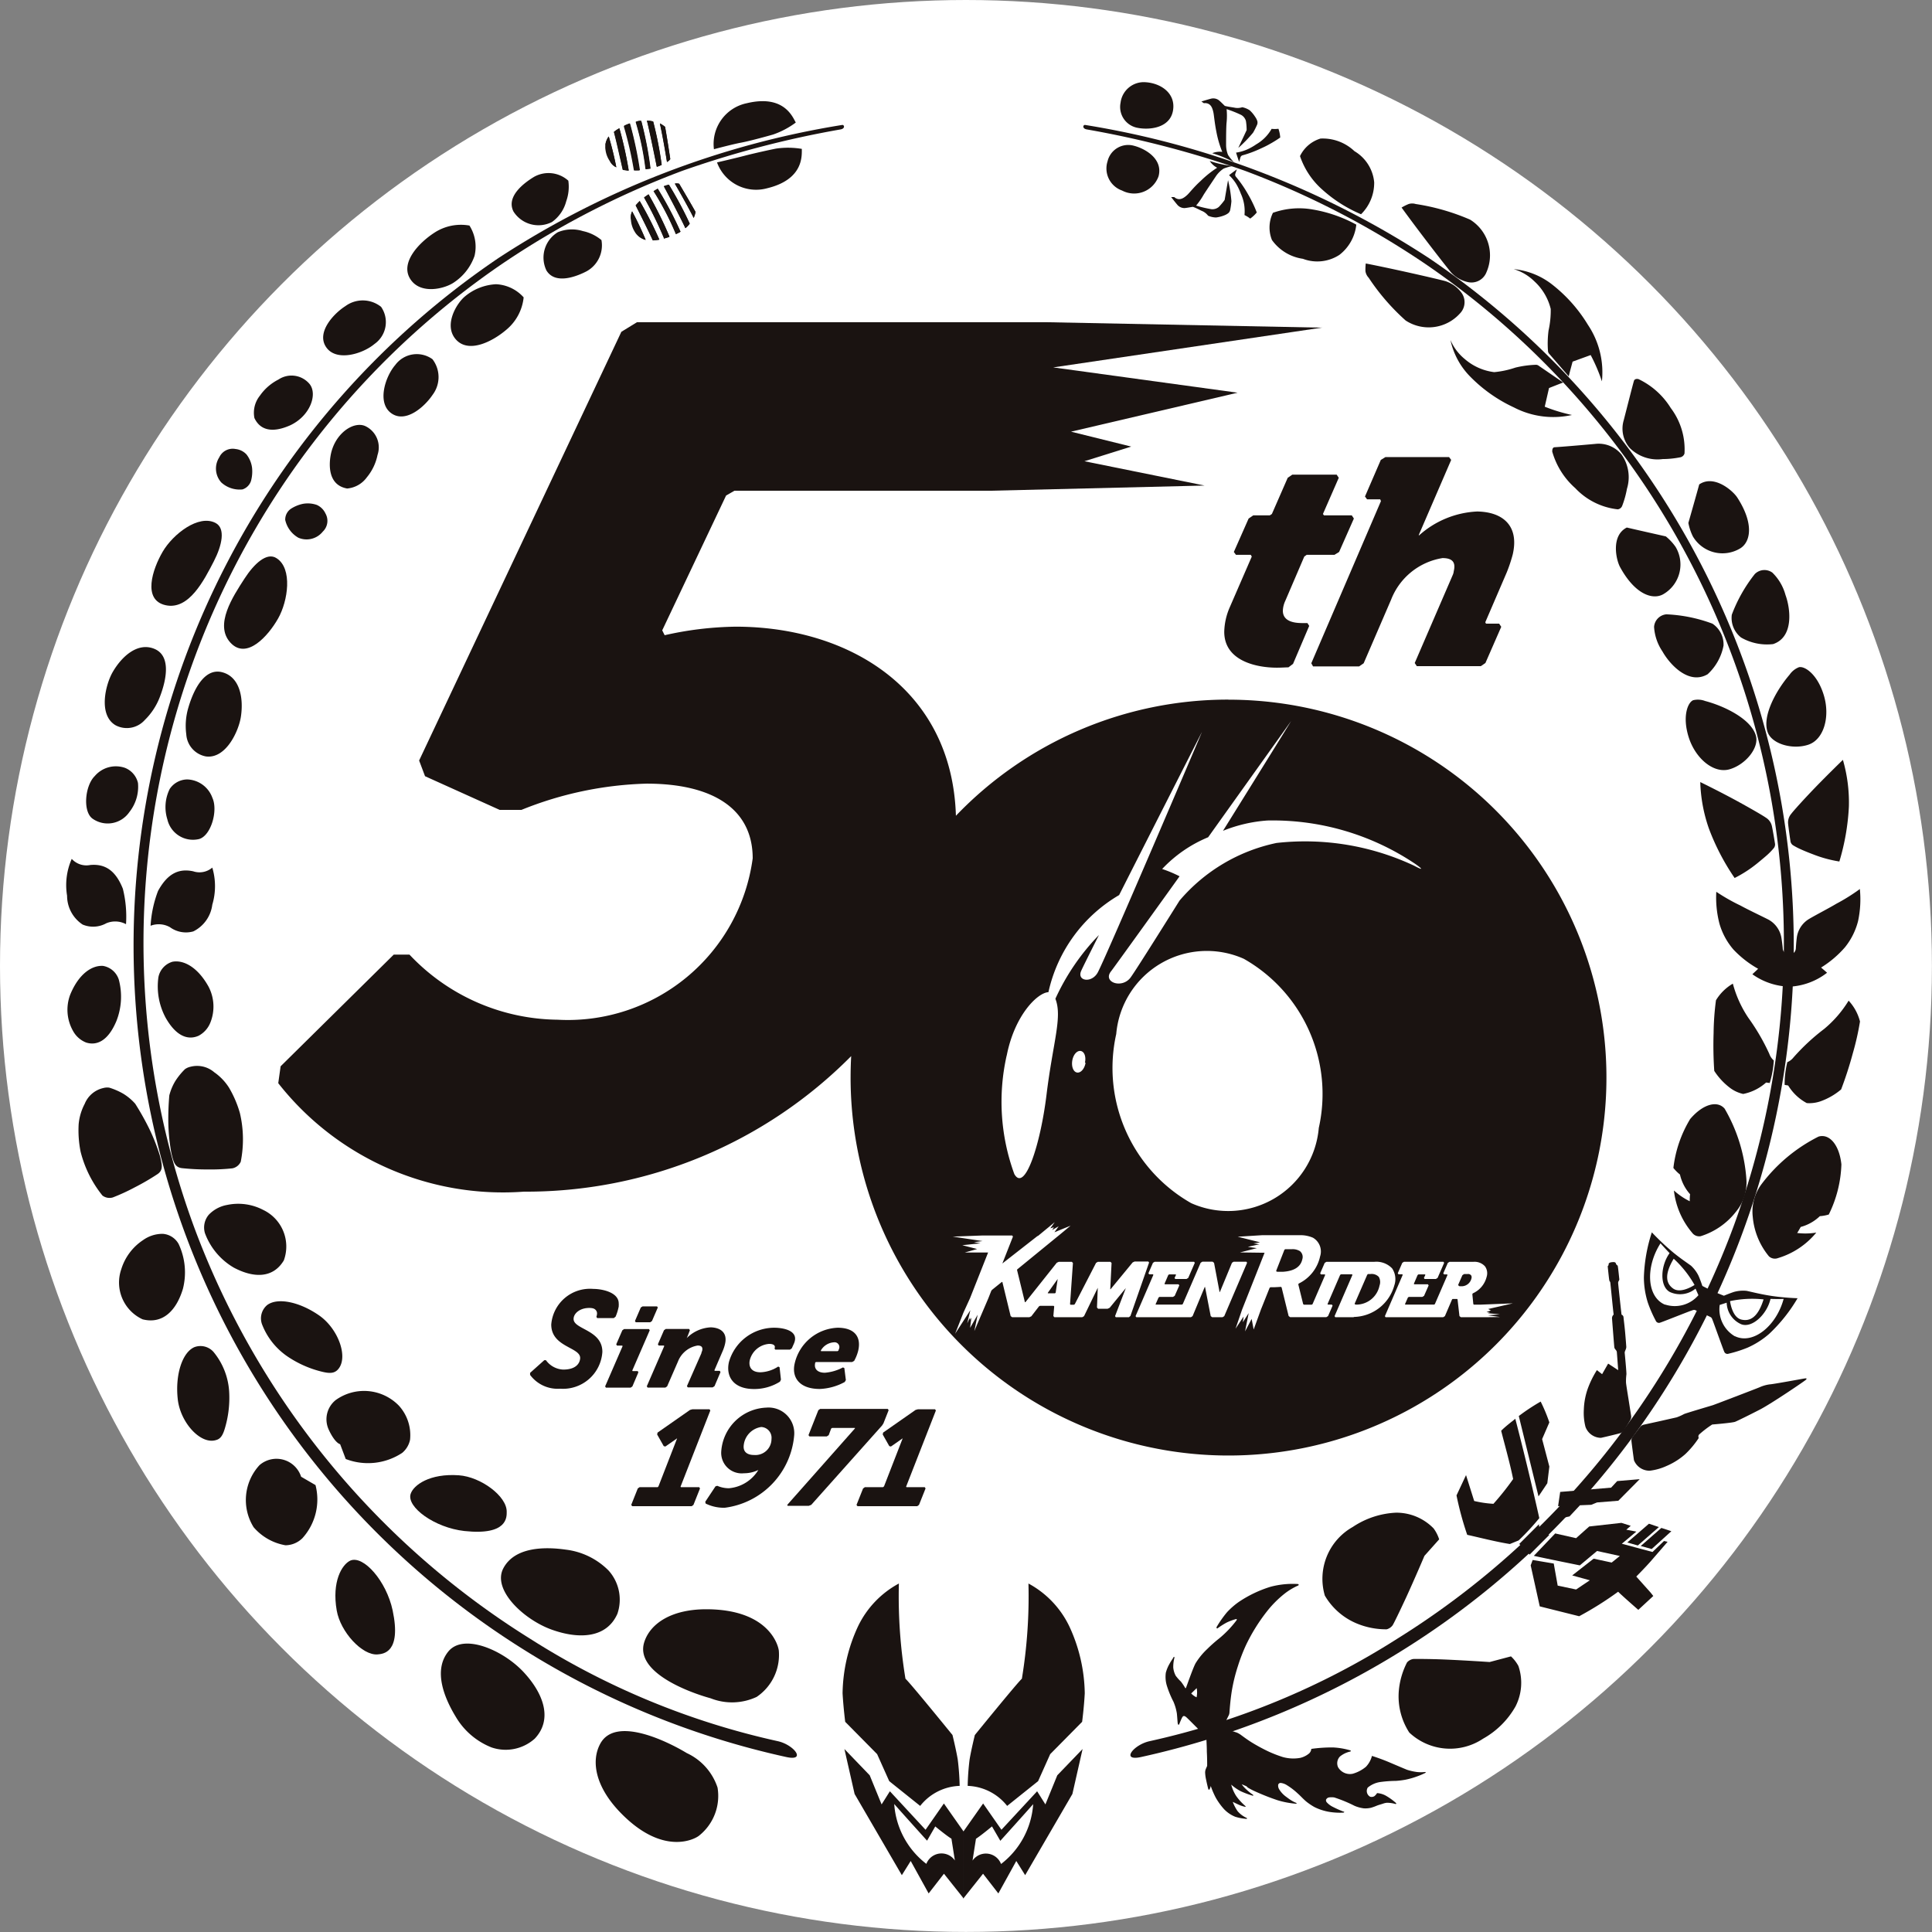 <svg id="_50th_白黒" data-name="50th_白黒" xmlns="http://www.w3.org/2000/svg" width="29.405" height="29.405" viewBox="0 0 29.405 29.405">
  <rect x="0" y="0" width="29.405" height="29.405" fill="#808080" stroke="none"/>
  <circle id="楕円形_3" data-name="楕円形 3" cx="14.702" cy="14.702" r="14.702" transform="translate(0 0)" fill="#fff"/>
  <path id="パス_1903" data-name="パス 1903" d="M307.973,197.582a12.6,12.6,0,0,1-4-1.637,12.636,12.636,0,0,1-.388-21.173,13.451,13.451,0,0,1,5.237-2.03c.033-.006.052.055-.025.068a15.038,15.038,0,0,0-2.41.631,13.052,13.052,0,0,0-2.743,1.417,12.518,12.518,0,0,0-4.693,14.636,12.507,12.507,0,0,0,5.125,6.289,11.7,11.7,0,0,0,3.764,1.557C308.088,197.393,308.286,197.65,307.973,197.582Z" transform="translate(-296.005 -170.84)" fill="#1a1311"/>
  <path id="パス_1904" data-name="パス 1904" d="M439.548,197.582a12.6,12.6,0,0,0,4-1.637,12.636,12.636,0,0,0,.388-21.173,13.45,13.45,0,0,0-5.237-2.03c-.033-.006-.052.055.025.068a15.034,15.034,0,0,1,2.41.631,13.047,13.047,0,0,1,2.743,1.417,12.518,12.518,0,0,1,4.694,14.636,12.507,12.507,0,0,1-5.125,6.289,11.7,11.7,0,0,1-3.764,1.557C439.433,197.393,439.235,197.65,439.548,197.582Z" transform="translate(-422.182 -170.84)" fill="#1a1311"/>
  <g id="グループ_2258" data-name="グループ 2258" transform="translate(25.656 10.153)">
    <path id="パス_1905" data-name="パス 1905" d="M528.942,258.394c.046.182-.157.433-.4.505s-.522-.164-.624-.487-.011-.534.069-.564a.309.309,0,0,1,.181.012C528.472,257.94,528.878,258.142,528.942,258.394Z" transform="translate(-527.872 -257.344)" fill="#1a1311"/>
    <path id="パス_1906" data-name="パス 1906" d="M539.84,254.018c.065.176.375.267.616.188s.336-.431.237-.755-.294-.446-.378-.425a.309.309,0,0,0-.142.113C539.968,253.378,539.749,253.774,539.84,254.018Z" transform="translate(-538.591 -253.024)" fill="#1a1311"/>
  </g>
  <g id="グループ_2259" data-name="グループ 2259" transform="translate(25.172 8.677)">
    <path id="パス_1907" data-name="パス 1907" d="M523.348,245.212a2.285,2.285,0,0,1,.7.142.379.379,0,0,1,.169.334.79.79,0,0,1-.242.436c-.288.169-.579-.153-.688-.348a.747.747,0,0,1-.127-.372A.206.206,0,0,1,523.348,245.212Z" transform="translate(-523.157 -244.539)" fill="#1a1311"/>
    <path id="パス_1908" data-name="パス 1908" d="M534.985,238.726a2.29,2.29,0,0,0-.35.619.379.379,0,0,0,.141.347.79.79,0,0,0,.488.1c.317-.106.265-.537.188-.748a.748.748,0,0,0-.2-.34A.206.206,0,0,0,534.985,238.726Z" transform="translate(-533.449 -238.666)" fill="#1a1311"/>
  </g>
  <g id="グループ_2260" data-name="グループ 2260" transform="translate(24.594 7.324)">
    <path id="パス_1909" data-name="パス 1909" d="M517.7,232.354c.117.028.594.135.594.135a.784.784,0,0,1,.148.159.522.522,0,0,1-.189.722c-.161.09-.43,0-.655-.413C517.536,232.845,517.456,232.477,517.7,232.354Z" transform="translate(-517.534 -231.649)" fill="#1a1311"/>
    <path id="パス_1910" data-name="パス 1910" d="M528.429,225.546c-.031.116-.165.586-.165.586a.785.785,0,0,0,.069.206.523.523,0,0,0,.724.179c.156-.1.207-.377-.049-.772C528.938,225.638,528.653,225.392,528.429,225.546Z" transform="translate(-527.161 -225.497)" fill="#1a1311"/>
  </g>
  <g id="グループ_2261" data-name="グループ 2261" transform="translate(23.628 5.769)">
    <path id="パス_1911" data-name="パス 1911" d="M508.791,220a.448.448,0,0,1,.4.165.6.6,0,0,1,.08.519,1.412,1.412,0,0,1-.072.258.083.083,0,0,1-.068.054,1.044,1.044,0,0,1-.647-.323,1.166,1.166,0,0,1-.35-.556c0-.033.006-.063.035-.066C508.259,220.046,508.547,220.022,508.791,220Z" transform="translate(-508.137 -219.013)" fill="#1a1311"/>
    <path id="パス_1912" data-name="パス 1912" d="M518.539,211a.448.448,0,0,0,.094.425.6.6,0,0,0,.5.166,1.407,1.407,0,0,0,.267-.027.083.083,0,0,0,.064-.058,1.044,1.044,0,0,0-.209-.692,1.166,1.166,0,0,0-.489-.439c-.031-.01-.063,0-.071.024C518.67,210.484,518.6,210.764,518.539,211Z" transform="translate(-517.454 -210.373)" fill="#1a1311"/>
  </g>
  <g id="グループ_2262" data-name="グループ 2262" transform="translate(22.076 4.096)">
    <path id="パス_1913" data-name="パス 1913" d="M493.7,205.063a1.4,1.4,0,0,0,.322-.069,1.523,1.523,0,0,1,.317-.043.077.077,0,0,1,.043.018l.368.252c-.043.015-.216.084-.216.084l-.065.284a2.588,2.588,0,0,0,.414.126A1.3,1.3,0,0,1,494,205.6a2.263,2.263,0,0,1-.681-.485,1.127,1.127,0,0,1-.285-.541.755.755,0,0,0,.217.289A.84.84,0,0,0,493.7,205.063Z" transform="translate(-493.034 -203.495)" fill="#1a1311"/>
    <path id="パス_1914" data-name="パス 1914" d="M502.969,194.694a1.405,1.405,0,0,1-.033.328,1.511,1.511,0,0,0-.008.32.077.077,0,0,0,.023.041l.292.337c.01-.044.059-.224.059-.224l.275-.1a2.6,2.6,0,0,1,.171.4,1.3,1.3,0,0,0-.214-.862,2.265,2.265,0,0,0-.558-.623,1.127,1.127,0,0,0-.57-.223.756.756,0,0,1,.311.183A.84.84,0,0,1,502.969,194.694Z" transform="translate(-501.443 -194.088)" fill="#1a1311"/>
  </g>
  <g id="グループ_2263" data-name="グループ 2263" transform="translate(20.781 3.097)">
    <path id="パス_1915" data-name="パス 1915" d="M480.44,193.252c.418.082,1.021.219,1.21.268a.492.492,0,0,1,.238.166.245.245,0,0,1-.013.325.64.64,0,0,1-.828.109,3.339,3.339,0,0,1-.563-.651.182.182,0,0,1-.049-.1A.782.782,0,0,1,480.44,193.252Z" transform="translate(-480.434 -192.339)" fill="#1a1311"/>
    <path id="パス_1916" data-name="パス 1916" d="M485.792,184.428c.25.345.628.834.752.986a.492.492,0,0,0,.251.147.245.245,0,0,0,.289-.149.639.639,0,0,0-.249-.8,3.34,3.34,0,0,0-.828-.238.182.182,0,0,0-.107,0A.767.767,0,0,0,485.792,184.428Z" transform="translate(-485.241 -184.366)" fill="#1a1311"/>
  </g>
  <g id="グループ_2264" data-name="グループ 2264" transform="translate(19.323 2.101)">
    <path id="パス_1917" data-name="パス 1917" d="M466.3,185.15a1.187,1.187,0,0,1,.614-.049,2.1,2.1,0,0,1,.655.229.671.671,0,0,1-.257.46.616.616,0,0,1-.556.06.7.7,0,0,1-.471-.286A.509.509,0,0,1,466.3,185.15Z" transform="translate(-466.249 -184.012)" fill="#1a1311"/>
    <path id="パス_1918" data-name="パス 1918" d="M470.751,174.954a1.188,1.188,0,0,0,.343.513,2.1,2.1,0,0,0,.586.372.671.671,0,0,0,.2-.487.616.616,0,0,0-.3-.473.7.7,0,0,0-.517-.192A.51.51,0,0,0,470.751,174.954Z" transform="translate(-470.288 -174.679)" fill="#1a1311"/>
  </g>
  <g id="グループ_2265" data-name="グループ 2265" transform="translate(9.213 1.836)">
    <path id="パス_1919" data-name="パス 1919" d="M376.069,173.08c-.024-.152-.072-.427-.108-.585a.451.451,0,0,1,.079.052l0,0c.026.142.057.342.079.49A.133.133,0,0,1,376.069,173.08Z" transform="translate(-375.13 -172.454)" fill="#1a1311"/>
    <path id="パス_1920" data-name="パス 1920" d="M367.931,174.463a4.783,4.783,0,0,1,.116.467.2.2,0,0,1-.089-.079.386.386,0,0,1-.076-.184.233.233,0,0,1,0-.086A.271.271,0,0,1,367.931,174.463Z" transform="translate(-367.879 -174.22)" fill="#1a1311"/>
    <path id="パス_1921" data-name="パス 1921" d="M369.386,173.862c-.032,0-.063-.008-.09-.013-.033-.149-.1-.452-.135-.576a.549.549,0,0,1,.081-.054l0,0A5.78,5.78,0,0,1,369.386,173.862Z" transform="translate(-369.029 -173.104)" fill="#1a1311"/>
    <path id="パス_1922" data-name="パス 1922" d="M370.9,173.24c-.03,0-.058.006-.084,0a5.731,5.731,0,0,0-.152-.665l0-.013a.61.61,0,0,1,.083-.035l.006.018A6.046,6.046,0,0,1,370.9,173.24Z" transform="translate(-370.373 -172.486)" fill="#1a1311"/>
    <path id="パス_1923" data-name="パス 1923" d="M372.635,172.844l-.072.01a4.251,4.251,0,0,0-.148-.712l0-.009a.218.218,0,0,1,.055-.015c.009,0,.015,0,.024,0A5.584,5.584,0,0,1,372.635,172.844Z" transform="translate(-371.946 -172.113)" fill="#1a1311"/>
    <path id="パス_1924" data-name="パス 1924" d="M374.207,172.8c-.03-.155-.117-.582-.15-.7a.29.29,0,0,1,.095.012,5.763,5.763,0,0,1,.129.658A.437.437,0,0,1,374.207,172.8Z" transform="translate(-373.422 -172.096)" fill="#1a1311"/>
    <path id="パス_1925" data-name="パス 1925" d="M368.9,172.684c-.022-.148-.054-.348-.079-.49l0,0a.456.456,0,0,0-.079-.052c.036.158.084.433.108.585A.133.133,0,0,0,368.9,172.684Zm-.132.082a5.783,5.783,0,0,0-.129-.658.29.29,0,0,0-.095-.012c.032.119.119.546.15.7A.437.437,0,0,0,368.771,172.766Zm-.314-.668c-.009,0-.015,0-.024,0a.217.217,0,0,0-.055.015l0,.009a4.255,4.255,0,0,1,.148.712l.072-.01A5.574,5.574,0,0,0,368.457,172.1Zm-.17.061-.006-.018a.607.607,0,0,0-.083.035l0,.013a5.727,5.727,0,0,1,.152.665c.026,0,.054,0,.084,0A6.057,6.057,0,0,0,368.288,172.159Zm-.161.057,0,0a.546.546,0,0,0-.081.054c.034.124.1.427.135.576.027.005.059.009.09.013A5.789,5.789,0,0,0,368.127,172.216Zm-.162.123a.27.27,0,0,0-.048.118c.02.084.05.183.076.27a.2.2,0,0,0,.089.079A4.781,4.781,0,0,0,367.965,172.339Z" transform="translate(-367.912 -172.096)" fill="#1a1311"/>
    <path id="パス_1926" data-name="パス 1926" d="M378.169,181.379c.078.133.215.376.287.522a.449.449,0,0,0,.028-.091l0,0c-.07-.126-.173-.3-.249-.429A.134.134,0,0,0,378.169,181.379Z" transform="translate(-377.111 -180.42)" fill="#1a1311"/>
    <path id="パス_1927" data-name="パス 1927" d="M371.879,185.976a4.794,4.794,0,0,0-.206-.435.2.2,0,0,0-.019.117.387.387,0,0,0,.058.191.237.237,0,0,0,.054.066A.271.271,0,0,0,371.879,185.976Z" transform="translate(-371.265 -184.159)" fill="#1a1311"/>
    <path id="パス_1928" data-name="パス 1928" d="M372.435,184.015c-.022.023-.044.046-.062.067.069.136.208.414.26.531a.561.561,0,0,0,.1-.01l0,0A5.839,5.839,0,0,0,372.435,184.015Z" transform="translate(-371.911 -182.79)" fill="#1a1311"/>
    <path id="パス_1929" data-name="パス 1929" d="M373.685,183.01c-.024.018-.049.032-.068.049a5.741,5.741,0,0,1,.3.611l0,.013a.606.606,0,0,0,.086-.026l-.006-.018A6.051,6.051,0,0,0,373.685,183.01Z" transform="translate(-373.027 -181.888)" fill="#1a1311"/>
    <path id="パス_1930" data-name="パス 1930" d="M375.1,182.179l-.062.037a4.259,4.259,0,0,1,.336.645l0,.009a.213.213,0,0,0,.052-.024c.009,0,.012-.009.021-.012A5.575,5.575,0,0,0,375.1,182.179Z" transform="translate(-374.305 -181.143)" fill="#1a1311"/>
    <path id="パス_1931" data-name="パス 1931" d="M376.543,181.613c.075.139.278.525.328.638a.288.288,0,0,0,.066-.069,5.741,5.741,0,0,0-.317-.592A.435.435,0,0,0,376.543,181.613Z" transform="translate(-375.653 -180.614)" fill="#1a1311"/>
    <path id="パス_1932" data-name="パス 1932" d="M372.323,181.379c.078.133.215.376.287.522a.449.449,0,0,0,.028-.091l0,0c-.07-.126-.173-.3-.249-.429A.134.134,0,0,0,372.323,181.379Zm-.167.039c.075.139.278.525.328.638a.288.288,0,0,0,.066-.069,5.744,5.744,0,0,0-.317-.592A.436.436,0,0,0,372.156,181.418Zm-.092.038-.062.037a4.263,4.263,0,0,1,.336.645l0,.009a.214.214,0,0,0,.052-.024c.009,0,.012-.009.021-.012A5.579,5.579,0,0,0,372.064,181.456Zm-.141.085c-.024.018-.049.032-.068.049a5.73,5.73,0,0,1,.3.611l0,.013a.6.6,0,0,0,.086-.026l-.006-.018A6.05,6.05,0,0,0,371.923,181.542Zm-.134.1c-.022.023-.044.046-.062.067.069.136.208.414.26.531a.562.562,0,0,0,.1-.01l0,0A5.838,5.838,0,0,0,371.789,181.645Zm-.115.157a.2.2,0,0,0-.019.117c.035.083.074.18.112.257a.271.271,0,0,0,.112.061A4.8,4.8,0,0,0,371.673,181.8Z" transform="translate(-371.265 -180.42)" fill="#1a1311"/>
  </g>
  <g id="グループ_2266" data-name="グループ 2266" transform="translate(7.788 2.634)">
    <path id="パス_1933" data-name="パス 1933" d="M354.872,179.979a.655.655,0,0,1-.032.313.559.559,0,0,1-.217.316.451.451,0,0,1-.586-.16c-.123-.244.2-.458.311-.526A.45.45,0,0,1,354.872,179.979Z" transform="translate(-354.01 -179.863)" fill="#1a1311"/>
    <path id="パス_1934" data-name="パス 1934" d="M359.536,188.379a.653.653,0,0,0-.283-.137.558.558,0,0,0-.382.018.451.451,0,0,0-.172.582c.143.233.5.07.611.012A.45.45,0,0,0,359.536,188.379Z" transform="translate(-358.17 -187.359)" fill="#1a1311"/>
  </g>
  <g id="グループ_2267" data-name="グループ 2267" transform="translate(6.202 3.425)">
    <path id="パス_1935" data-name="パス 1935" d="M339.6,188.033a.8.8,0,0,1-.309.4c-.141.1-.515.193-.669-.05s.121-.542.361-.7a.738.738,0,0,1,.54-.113A.6.6,0,0,1,339.6,188.033Z" transform="translate(-338.58 -187.562)" fill="#1a1311"/>
    <path id="パス_1936" data-name="パス 1936" d="M345.666,196.333a.8.8,0,0,0-.473.186c-.131.109-.328.442-.136.656s.554.034.772-.154a.738.738,0,0,0,.258-.488A.6.6,0,0,0,345.666,196.333Z" transform="translate(-344.319 -195.432)" fill="#1a1311"/>
  </g>
  <g id="グループ_2268" data-name="グループ 2268" transform="translate(4.922 4.574)">
    <path id="パス_1937" data-name="パス 1937" d="M327,198.842a.407.407,0,0,1-.1.565c-.184.155-.595.278-.743.038-.137-.221.121-.5.3-.614A.447.447,0,0,1,327,198.842Z" transform="translate(-326.122 -198.746)" fill="#1a1311"/>
    <path id="パス_1938" data-name="パス 1938" d="M335.767,206.7a.407.407,0,0,0-.566.088c-.157.182-.286.591-.048.743.219.14.5-.114.617-.29A.447.447,0,0,0,335.767,206.7Z" transform="translate(-334.107 -205.807)" fill="#1a1311"/>
  </g>
  <g id="グループ_2269" data-name="グループ 2269" transform="translate(3.855 5.719)">
    <path id="パス_1939" data-name="パス 1939" d="M316.6,210.01c.123.156.007.488-.3.629-.1.043-.408.169-.541-.113a.415.415,0,0,1,.083-.339.769.769,0,0,1,.284-.247A.358.358,0,0,1,316.6,210.01Z" transform="translate(-315.742 -209.883)" fill="#1a1311"/>
    <path id="パス_1940" data-name="パス 1940" d="M327.613,217.2c-.183-.076-.472.125-.525.461-.016.1-.053.438.254.491a.415.415,0,0,0,.3-.171.769.769,0,0,0,.162-.34A.358.358,0,0,0,327.613,217.2Z" transform="translate(-325.913 -216.436)" fill="#1a1311"/>
  </g>
  <g id="グループ_2270" data-name="グループ 2270" transform="translate(3.287 6.834)">
    <path id="パス_1941" data-name="パス 1941" d="M320.692,228.8a.416.416,0,0,1,.215.016.264.264,0,0,1,.132.131.226.226,0,0,1-.041.275.316.316,0,0,1-.372.093.414.414,0,0,1-.2-.271.2.2,0,0,1,.083-.167A.542.542,0,0,1,320.692,228.8Z" transform="translate(-319.372 -227.965)" fill="#1a1311"/>
    <path id="パス_1942" data-name="パス 1942" d="M310.76,221.013a.417.417,0,0,0-.084-.2.264.264,0,0,0-.167-.083.225.225,0,0,0-.248.127.316.316,0,0,0,.031.382.414.414,0,0,0,.322.106.2.2,0,0,0,.131-.132A.546.546,0,0,0,310.76,221.013Z" transform="translate(-310.211 -220.73)" fill="#1a1311"/>
  </g>
  <g id="グループ_2271" data-name="グループ 2271" transform="translate(2.306 7.926)">
    <path id="パス_1943" data-name="パス 1943" d="M301.644,231.391c.156.081.1.34-.025.583-.148.287-.38.748-.735.669s-.2-.547-.044-.814S301.386,231.257,301.644,231.391Z" transform="translate(-300.67 -231.358)" fill="#1a1311"/>
    <path id="パス_1944" data-name="パス 1944" d="M312.209,236.69c-.148-.1-.344.083-.492.313-.175.271-.459.7-.213.97s.576-.1.727-.367S312.453,236.847,312.209,236.69Z" transform="translate(-310.304 -236.119)" fill="#1a1311"/>
  </g>
  <g id="グループ_2272" data-name="グループ 2272" transform="translate(1.594 9.848)">
    <path id="パス_1945" data-name="パス 1945" d="M294.488,250.089c.25.1.2.442.084.741a.975.975,0,0,1-.226.343.366.366,0,0,1-.446.08c-.268-.159-.151-.626-.04-.814C294,250.2,294.238,249.989,294.488,250.089Z" transform="translate(-293.736 -250.063)" fill="#1a1311"/>
    <path id="パス_1946" data-name="パス 1946" d="M306.284,253.713c-.259-.076-.432.223-.523.532a.974.974,0,0,0-.033.409.366.366,0,0,0,.3.338c.309.04.505-.4.533-.616C306.6,254.1,306.543,253.788,306.284,253.713Z" transform="translate(-304.487 -253.327)" fill="#1a1311"/>
  </g>
  <g id="グループ_2273" data-name="グループ 2273" transform="translate(20.112 23.021)">
    <path id="パス_1947" data-name="パス 1947" d="M475.72,378.645l-.224.251s-.138.326-.273.621c-.1.216-.2.423-.213.438a.163.163,0,0,1-.089.059,1.16,1.16,0,0,1-.441-.083,1.013,1.013,0,0,1-.5-.43.905.905,0,0,1,.424-1.044,1.29,1.29,0,0,1,.659-.218.789.789,0,0,1,.572.239A.568.568,0,0,1,475.72,378.645Z" transform="translate(-473.928 -378.237)" fill="#1a1311"/>
    <path id="パス_1948" data-name="パス 1948" d="M487.078,399.537l-.325.086s-.353-.024-.677-.038c-.238-.01-.47-.01-.487-.008a.163.163,0,0,0-.093.052,1.163,1.163,0,0,0-.125.431,1.014,1.014,0,0,0,.159.636.905.905,0,0,0,1.123.094,1.29,1.29,0,0,0,.493-.489.789.789,0,0,0,.045-.618A.569.569,0,0,0,487.078,399.537Z" transform="translate(-484.193 -397.348)" fill="#1a1311"/>
  </g>
  <g id="グループ_2274" data-name="グループ 2274" transform="translate(22.168 21.332)">
    <path id="パス_1949" data-name="パス 1949" d="M494.829,364.348s.1.384.193.772c.085.351.166.71.172.74a3.793,3.793,0,0,1-.314.339l-.134.055c-.213-.034-.467-.1-.649-.14a4.8,4.8,0,0,1-.163-.6l.145-.309.124.394a1.7,1.7,0,0,0,.293.043,4.125,4.125,0,0,0,.3-.377c-.053-.262-.141-.567-.182-.735C494.68,364.463,494.765,364.4,494.829,364.348Z" transform="translate(-493.934 -364.086)" fill="#1a1311"/>
    <path id="パス_1950" data-name="パス 1950" d="M503.493,361.8a3.086,3.086,0,0,0-.333.22l.3,1.223.134-.2.031-.254-.11-.418.11-.254A2.505,2.505,0,0,0,503.493,361.8Z" transform="translate(-502.212 -361.8)" fill="#1a1311"/>
    <path id="パス_1951" data-name="パス 1951" d="M509.6,373.236l-.093.1-.775.065-.032.216.1,0-.061.064h-.048l-.017.134.2-.041.159-.17.171-.007.089-.036.324-.026.325-.328Z" transform="translate(-507.154 -372.026)" fill="#1a1311"/>
    <path id="パス_1952" data-name="パス 1952" d="M503.688,380.155l-.3.3-.158-.162.3-.3a.174.174,0,0,0,.048.117A.178.178,0,0,0,503.688,380.155Z" transform="translate(-502.275 -378.126)" fill="#1a1311"/>
    <path id="パス_1953" data-name="パス 1953" d="M506.792,380.2l-.467-.125.221-.185-.153-.029.068-.059-.142-.045-.49.055-.2.178-.318-.072-.325.341c.2.044.7.145.7.145l.262-.219.347.076-.124.1-.275-.059-.326.255.268.074-.209.14-.28-.059-.06-.336-.321-.054-.03.082.138.624.6.15a5.106,5.106,0,0,0,.593-.373c.057.058.307.276.307.276l.228-.211-.04-.051-.219-.245s.122-.122.217-.229l.26-.3-.055-.012Z" transform="translate(-503.809 -377.911)" fill="#1a1311"/>
    <path id="パス_1954" data-name="パス 1954" d="M519.386,380.217l-.161-.045.33-.286.151.051Z" transform="translate(-516.626 -378.027)" fill="#1a1311"/>
    <path id="パス_1955" data-name="パス 1955" d="M521.691,380.564l-.152-.05-.314.275.167.046Z" transform="translate(-518.421 -378.591)" fill="#1a1311"/>
  </g>
  <g id="グループ_2275" data-name="グループ 2275" transform="translate(24.113 19.216)">
    <path id="パス_1956" data-name="パス 1956" d="M513.368,341.265c.006.023.021.179.024.2s-.02.031-.018.061.049.463.052.48a.047.047,0,0,1,.03.038c0,.015.015.125.024.226s.018.219.018.227c0,.036-.026.065-.024.09s.029.3.026.329a.764.764,0,0,0-.006.122c0,.02.02.141.039.261l.039.249a.1.1,0,0,1-.012.061c-.013.022-.087.143-.1.159a.1.1,0,0,1-.048.04c-.022.008-.238.06-.3.073a.254.254,0,0,1-.235-.167.851.851,0,0,1-.025-.264,1.052,1.052,0,0,1,.065-.332,1.453,1.453,0,0,1,.134-.268l.079.062.092-.161.153.1s-.018-.247-.02-.266c0-.042-.035-.048-.039-.083s-.033-.411-.035-.438a.072.072,0,0,1,.025-.059c-.007-.039-.048-.465-.051-.486s-.011-.013-.016-.038-.022-.191-.023-.207.015-.012.013-.032.018-.032.054-.035.051,0,.058.023S513.365,341.252,513.368,341.265Z" transform="translate(-512.859 -341.213)" fill="#1a1311"/>
    <path id="パス_1957" data-name="パス 1957" d="M520.856,359.267a1.4,1.4,0,0,1-.2.239,1.049,1.049,0,0,1-.286.181.85.85,0,0,1-.255.072.254.254,0,0,1-.241-.159c-.009-.058-.038-.279-.039-.3a.1.1,0,0,1,.02-.059l.113-.148a.1.1,0,0,1,.053-.034l.246-.054.257-.058a.775.775,0,0,0,.112-.05c.026-.013.41-.126.438-.135s.64-.243.71-.272a.553.553,0,0,1,.156-.045c.04,0,.489-.083.526-.089s.044,0,.024.02-.527.364-.7.453-.334.168-.375.185-.35.042-.35.042a1.539,1.539,0,0,0-.2.153C520.843,359.237,520.864,359.256,520.856,359.267Z" transform="translate(-519.118 -356.591)" fill="#1a1311"/>
  </g>
  <path id="パス_1958" data-name="パス 1958" d="M523.666,337.711c-.164-.023-.308-.06-.4-.08a.516.516,0,0,0-.191.015c-.074.024-.156.059-.156.059s-.094-.036-.166-.069-.162-.08-.162-.08-.028-.085-.059-.156a.517.517,0,0,0-.115-.153c-.074-.054-.2-.137-.322-.245-.147-.126-.273-.262-.273-.262a2.425,2.425,0,0,0-.121.685,1.293,1.293,0,0,0,.06.385,1.909,1.909,0,0,0,.12.274.052.052,0,0,0,.069.03c.026-.007.433-.169.47-.181s.044-.018.071-.005l.109.046.106.051c.027.012.029.022.043.057s.162.449.174.473a.052.052,0,0,0,.068.032,1.912,1.912,0,0,0,.286-.091,1.292,1.292,0,0,0,.329-.209,2.421,2.421,0,0,0,.434-.544S523.858,337.738,523.666,337.711Zm-1.512-.57a1.618,1.618,0,0,1,.318.4c-.065.042-.226.125-.325.055S522,337.4,522.155,337.141Zm-.132.7c-.278-.117-.3-.572-.068-.934.042.049.138.15.138.15-.138.19-.154.5,0,.589a.369.369,0,0,0,.395-.049l.044.1A.475.475,0,0,1,522.023,337.839Zm1.5-.079c-.09.288-.218.334-.337.306s-.161-.2-.173-.281A1.621,1.621,0,0,1,523.524,337.761Zm-.437.56a.475.475,0,0,1-.23-.477l.106-.034a.369.369,0,0,0,.224.329c.168.061.392-.158.443-.387,0,0,.139.005.2,0C523.716,338.169,523.359,338.453,523.087,338.321Z" transform="translate(-496.681 -317.984)" fill="#1a1311"/>
  <g id="グループ_2276" data-name="グループ 2276" transform="translate(25.47 16.807)">
    <path id="パス_1959" data-name="パス 1959" d="M526.839,317.84a2.475,2.475,0,0,1,.332,1.089.694.694,0,0,1-.161.481,1.091,1.091,0,0,1-.536.371.133.133,0,0,1-.13-.053,1.2,1.2,0,0,1-.277-.643,1.03,1.03,0,0,0,.241.164c0-.042,0-.06.005-.107a.669.669,0,0,1-.154-.3.623.623,0,0,1-.1-.1,1.848,1.848,0,0,1,.255-.744C526.507,317.77,526.728,317.71,526.839,317.84Z" transform="translate(-526.06 -317.773)" fill="#1a1311"/>
    <path id="パス_1960" data-name="パス 1960" d="M538.776,322.49a2.477,2.477,0,0,0-.873.731.7.7,0,0,0-.128.491,1.092,1.092,0,0,0,.246.6.133.133,0,0,0,.138.027,1.2,1.2,0,0,0,.583-.388,1.029,1.029,0,0,1-.291.006c.023-.036.031-.052.054-.092a.67.67,0,0,0,.291-.164.625.625,0,0,0,.136-.025,1.85,1.85,0,0,0,.192-.763C539.092,322.612,538.94,322.441,538.776,322.49Z" transform="translate(-536.568 -321.998)" fill="#1a1311"/>
  </g>
  <g id="グループ_2277" data-name="グループ 2277" transform="translate(26.079 14.969)">
    <path id="パス_1961" data-name="パス 1961" d="M532.519,300.406a3.209,3.209,0,0,1,.32.55.235.235,0,0,0,.068.1,1.4,1.4,0,0,1-.062.343l-.055-.007a.738.738,0,0,1-.349.174.523.523,0,0,1-.19-.085,1.01,1.01,0,0,1-.25-.266,5.7,5.7,0,0,1-.01-.575,4.089,4.089,0,0,1,.036-.5.732.732,0,0,1,.257-.253A1.73,1.73,0,0,0,532.519,300.406Z" transform="translate(-531.989 -299.885)" fill="#1a1311"/>
    <path id="パス_1962" data-name="パス 1962" d="M543.12,302.865a3.21,3.21,0,0,0-.466.433.235.235,0,0,1-.094.072,1.4,1.4,0,0,0-.041.346l.054.009a.738.738,0,0,0,.283.268.522.522,0,0,0,.206-.026,1.008,1.008,0,0,0,.317-.182,5.709,5.709,0,0,0,.177-.547,4.093,4.093,0,0,0,.11-.487.731.731,0,0,0-.173-.317A1.729,1.729,0,0,1,543.12,302.865Z" transform="translate(-541.436 -302.173)" fill="#1a1311"/>
  </g>
  <path id="パス_1963" data-name="パス 1963" d="M533.427,287.354a1.01,1.01,0,0,0,.568-.212l-.091-.079a1.577,1.577,0,0,0,.363-.308,1.045,1.045,0,0,0,.2-.4,1.584,1.584,0,0,0,.027-.487,2.914,2.914,0,0,1-.358.224c-.115.069-.321.175-.414.231a.39.39,0,0,0-.188.286c-.01.081-.014.157-.014.157a.1.1,0,1,1-.2,0s-.007-.076-.02-.156a.39.39,0,0,0-.2-.278c-.1-.051-.306-.148-.424-.213a2.907,2.907,0,0,1-.367-.209,1.586,1.586,0,0,0,.048.485,1.043,1.043,0,0,0,.213.394,1.573,1.573,0,0,0,.376.293l-.088.083A1.011,1.011,0,0,0,533.427,287.354Z" transform="translate(-506.187 -272.337)" fill="#1a1311"/>
  <g id="グループ_2278" data-name="グループ 2278" transform="translate(25.878 11.565)">
    <path id="パス_1964" data-name="パス 1964" d="M530.032,270.056s.257.125.519.266c.218.118.436.244.48.276a.2.2,0,0,1,.091.128c.014.062.043.236.046.259a.09.09,0,0,1-.015.074,1,1,0,0,1-.095.1c-.041.037-.092.079-.155.131a1.9,1.9,0,0,1-.348.226,3.491,3.491,0,0,1-.391-.751A2.339,2.339,0,0,1,530.032,270.056Z" transform="translate(-530.032 -269.718)" fill="#1a1311"/>
    <path id="パス_1965" data-name="パス 1965" d="M543.859,266.768s-.207.2-.413.412c-.172.178-.341.365-.373.409a.2.2,0,0,0-.048.15c.006.063.031.238.035.261a.09.09,0,0,0,.037.066,1,1,0,0,0,.12.063c.05.023.111.048.188.077a1.9,1.9,0,0,0,.4.109,3.491,3.491,0,0,0,.145-.834A2.337,2.337,0,0,0,543.859,266.768Z" transform="translate(-541.688 -266.768)" fill="#1a1311"/>
  </g>
  <g id="グループ_2279" data-name="グループ 2279" transform="translate(1.31 11.661)">
    <path id="パス_1966" data-name="パス 1966" d="M291.112,267.854a.422.422,0,0,1,.458-.126.326.326,0,0,1,.2.231.622.622,0,0,1-.132.444.4.4,0,0,1-.558.1C290.926,268.395,290.963,268,291.112,267.854Z" transform="translate(-290.98 -267.703)" fill="#1a1311"/>
    <path id="パス_1967" data-name="パス 1967" d="M303.464,269.95a.422.422,0,0,0-.382-.281.326.326,0,0,0-.268.145.623.623,0,0,0-.036.462.4.4,0,0,0,.484.3C303.445,270.522,303.551,270.141,303.464,269.95Z" transform="translate(-301.541 -269.467)" fill="#1a1311"/>
  </g>
  <g id="グループ_2280" data-name="グループ 2280" transform="translate(1.012 13.073)">
    <path id="パス_1968" data-name="パス 1968" d="M288.441,281.531c.212-.018.379.069.495.362a1.762,1.762,0,0,1,.048.539.349.349,0,0,0-.3-.014.413.413,0,0,1-.36.02.526.526,0,0,1-.237-.439.985.985,0,0,1,.071-.561A.3.3,0,0,0,288.441,281.531Z" transform="translate(-288.078 -281.439)" fill="#1a1311"/>
    <path id="パス_1969" data-name="パス 1969" d="M301.2,282.766c-.208-.044-.384.022-.535.3a1.761,1.761,0,0,0-.113.529.349.349,0,0,1,.295.022.413.413,0,0,0,.355.064.526.526,0,0,0,.289-.406.985.985,0,0,0,0-.565A.3.3,0,0,1,301.2,282.766Z" transform="translate(-299.272 -282.578)" fill="#1a1311"/>
  </g>
  <g id="グループ_2281" data-name="グループ 2281" transform="translate(1.026 14.632)">
    <path id="パス_1970" data-name="パス 1970" d="M288.258,297.717c.13-.319.332-.45.5-.439a.306.306,0,0,1,.24.208,1.008,1.008,0,0,1-.037.633c-.135.321-.315.372-.461.325a.389.389,0,0,1-.2-.179A.653.653,0,0,1,288.258,297.717Z" transform="translate(-288.216 -297.209)" fill="#1a1311"/>
    <path id="パス_1971" data-name="パス 1971" d="M302.338,296.987c-.168-.3-.384-.407-.548-.375a.306.306,0,0,0-.213.235,1.008,1.008,0,0,0,.114.624c.173.3.358.331.5.266a.389.389,0,0,0,.177-.2A.653.653,0,0,0,302.338,296.987Z" transform="translate(-300.192 -296.606)" fill="#1a1311"/>
  </g>
  <g id="グループ_2282" data-name="グループ 2282" transform="translate(1.193 16.221)">
    <path id="パス_1972" data-name="パス 1972" d="M289.874,316.255a1.654,1.654,0,0,1-.03-.417.818.818,0,0,1,.092-.312.4.4,0,0,1,.283-.241.227.227,0,0,1,.091-.006,1.038,1.038,0,0,1,.214.093.8.8,0,0,1,.181.152,4.026,4.026,0,0,1,.207.367,2.848,2.848,0,0,1,.17.43c.033.136.05.213-.036.273a3.589,3.589,0,0,1-.353.205,2.976,2.976,0,0,1-.329.151.178.178,0,0,1-.158-.029A1.742,1.742,0,0,1,289.874,316.255Z" transform="translate(-289.84 -314.946)" fill="#1a1311"/>
    <path id="パス_1973" data-name="パス 1973" d="M304.251,312.793a1.655,1.655,0,0,0-.165-.385.82.82,0,0,0-.225-.235.4.4,0,0,0-.362-.084.224.224,0,0,0-.084.037,1.033,1.033,0,0,0-.147.181.807.807,0,0,0-.091.218,4.074,4.074,0,0,0-.015.421,2.838,2.838,0,0,0,.047.46c.033.136.053.212.158.226a3.632,3.632,0,0,0,.408.02,2.986,2.986,0,0,0,.362-.017.178.178,0,0,0,.127-.1A1.743,1.743,0,0,0,304.251,312.793Z" transform="translate(-301.793 -312.074)" fill="#1a1311"/>
  </g>
  <g id="グループ_2283" data-name="グループ 2283" transform="translate(1.821 18.323)">
    <path id="パス_1974" data-name="パス 1974" d="M309.343,332.615a.819.819,0,0,0-.548-.076.508.508,0,0,0-.28.149.3.3,0,0,0-.059.28,1.015,1.015,0,0,0,.439.525c.307.163.6.162.762-.11A.617.617,0,0,0,309.343,332.615Z" transform="translate(-307.158 -332.523)" fill="#1a1311"/>
    <path id="パス_1975" data-name="パス 1975" d="M295.975,337.487a.819.819,0,0,1,.332-.443.508.508,0,0,1,.3-.095.3.3,0,0,1,.241.155,1.015,1.015,0,0,1,.065.682c-.1.333-.309.542-.614.464A.617.617,0,0,1,295.975,337.487Z" transform="translate(-295.95 -336.493)" fill="#1a1311"/>
  </g>
  <g id="グループ_2284" data-name="グループ 2284" transform="translate(2.696 19.805)">
    <path id="パス_1976" data-name="パス 1976" d="M304.467,354.368c-.037-.363.071-.7.256-.779a.264.264,0,0,1,.291.075,1.047,1.047,0,0,1,.236.591,1.613,1.613,0,0,1-.058.548c-.032.116-.066.181-.139.2C304.816,355.08,304.5,354.731,304.467,354.368Z" transform="translate(-304.459 -352.891)" fill="#1a1311"/>
    <path id="パス_1977" data-name="パス 1977" d="M317.761,347.169c-.3-.212-.64-.284-.8-.164a.264.264,0,0,0-.079.29,1.047,1.047,0,0,0,.4.5,1.617,1.617,0,0,0,.5.221c.117.03.19.032.246-.02C318.206,347.826,318.057,347.382,317.761,347.169Z" transform="translate(-315.591 -346.947)" fill="#1a1311"/>
  </g>
  <g id="グループ_2285" data-name="グループ 2285" transform="translate(5.104 22.45)">
    <path id="パス_1978" data-name="パス 1978" d="M327.91,386.012c-.077-.44.079-.7.207-.76.2-.085.549.312.644.758.138.652-.151.662-.228.67C328.3,386.7,327.967,386.34,327.91,386.012Z" transform="translate(-327.889 -383.95)" fill="#1a1311"/>
    <path id="パス_1979" data-name="パス 1979" d="M339.724,372.683c-.445-.032-.692.149-.735.283-.065.2.365.515.818.565.663.072.644-.217.644-.294C340.453,373,340.057,372.707,339.724,372.683Z" transform="translate(-337.843 -372.679)" fill="#1a1311"/>
  </g>
  <g id="グループ_2286" data-name="グループ 2286" transform="translate(6.71 23.564)">
    <path id="パス_1980" data-name="パス 1980" d="M343.75,398.769c-.171-.281-.346-.7-.115-.989s.837-.024,1.148.31.443.724.17,1.013a.663.663,0,0,1-.657.134A1.1,1.1,0,0,1,343.75,398.769Z" transform="translate(-343.524 -396.205)" fill="#1a1311"/>
    <path id="パス_1981" data-name="パス 1981" d="M353.41,383.544c-.325-.047-.781-.043-.954.283s.307.78.736.934.84.123,1-.242a.663.663,0,0,0-.134-.657A1.1,1.1,0,0,0,353.41,383.544Z" transform="translate(-351.505 -383.522)" fill="#1a1311"/>
  </g>
  <g id="グループ_2287" data-name="グループ 2287" transform="translate(9.069 24.493)">
    <path id="パス_1982" data-name="パス 1982" d="M366.848,411.847c.651.672,1.142.4,1.2.348a.772.772,0,0,0,.278-.729.883.883,0,0,0-.468-.525c-.295-.179-1.091-.571-1.319-.139C366.4,411.063,366.464,411.451,366.848,411.847Z" transform="translate(-366.474 -408.752)" fill="#1a1311"/>
    <path id="パス_1983" data-name="パス 1983" d="M374.438,392.562c.935.011,1.073.557,1.079.634a.772.772,0,0,1-.338.7.884.884,0,0,1-.7.021c-.333-.091-1.165-.4-1.008-.862C373.563,392.778,373.886,392.555,374.438,392.562Z" transform="translate(-372.732 -392.562)" fill="#1a1311"/>
  </g>
  <g id="グループ_2288" data-name="グループ 2288" transform="translate(10.862 1.544)">
    <path id="パス_1984" data-name="パス 1984" d="M385.325,176.117c-.1.019-.363.078-.488.111s-.414.1-.414.1a.633.633,0,0,0,.76.394c.571-.137.528-.512.531-.6A1.273,1.273,0,0,0,385.325,176.117Z" transform="translate(-384.372 -175.4)" fill="#1a1311"/>
    <path id="パス_1985" data-name="パス 1985" d="M384.827,169.761c-.095.027-.359.1-.485.123s-.414.1-.414.1a.633.633,0,0,1,.5-.7c.571-.137.7.216.746.294A1.27,1.27,0,0,1,384.827,169.761Z" transform="translate(-383.924 -169.257)" fill="#1a1311"/>
  </g>
  <g id="グループ_2289" data-name="グループ 2289" transform="translate(17.827 1.497)">
    <path id="パス_1986" data-name="パス 1986" d="M452.28,178.071a1.64,1.64,0,0,0,.352.077.7.7,0,0,0-.14.039.418.418,0,0,0-.115.112c-.034.051-.151.225-.188.283a1.07,1.07,0,0,1-.116.168,1.791,1.791,0,0,0,.234.055.152.152,0,0,0,.112-.035.919.919,0,0,0,.088-.106c.008-.045.042-.249.052-.3a2.027,2.027,0,0,1,.051.319,1.127,1.127,0,0,1-.017.125.09.09,0,0,1-.029.056.238.238,0,0,1-.065.036.5.5,0,0,1-.123.031.322.322,0,0,1-.121-.027.227.227,0,0,0-.1-.075c-.032-.015-.094-.048-.132-.06-.052.008-.091.016-.125.019a.142.142,0,0,1-.115-.055c-.036-.042-.09-.113-.09-.113h.047a.115.115,0,0,0,.069.032c.039,0,.075-.013.134-.069.029-.028.1-.119.2-.209a1.581,1.581,0,0,1,.25-.2A.3.3,0,0,1,452.28,178.071Z" transform="translate(-451.695 -177.118)" fill="#1a1311"/>
    <path id="パス_1987" data-name="パス 1987" d="M460.47,180.012a.629.629,0,0,0-.056-.326.857.857,0,0,0-.074-.154.669.669,0,0,0-.105-.127c.057-.044.119-.088.119-.088s-.019.053-.023.065a.046.046,0,0,0,.007.045,1.712,1.712,0,0,1,.166.234c.03.051.054.093.077.14a1.688,1.688,0,0,1,.076.172.525.525,0,0,1-.1.093A.459.459,0,0,0,460.47,180.012Z" transform="translate(-459.356 -178.236)" fill="#1a1311"/>
    <path id="パス_1988" data-name="パス 1988" d="M456.33,169.632a1.638,1.638,0,0,1,.333.139.706.706,0,0,1-.092-.112.416.416,0,0,1-.03-.158c0-.061,0-.271.008-.34a1.056,1.056,0,0,0,0-.2,1.773,1.773,0,0,1,.223.089.152.152,0,0,1,.071.092.9.9,0,0,1,.011.138c-.019.042-.108.229-.127.271a2.025,2.025,0,0,0,.225-.232,1.148,1.148,0,0,0,.057-.112.09.09,0,0,0,.008-.062.231.231,0,0,0-.033-.066.5.5,0,0,0-.083-.1.324.324,0,0,0-.114-.047.227.227,0,0,1-.122.006c-.034-.006-.1-.015-.143-.026-.038-.037-.065-.065-.092-.087a.142.142,0,0,0-.126-.021c-.054.014-.139.041-.139.041l.039.026a.115.115,0,0,1,.075.013c.033.021.054.054.07.133.008.04.018.158.044.287a1.578,1.578,0,0,0,.09.308A.3.3,0,0,0,456.33,169.632Z" transform="translate(-455.707 -168.797)" fill="#1a1311"/>
    <path id="パス_1989" data-name="パス 1989" d="M461.83,173.309a.631.631,0,0,1-.233.235.857.857,0,0,1-.149.083.665.665,0,0,1-.159.044c.021.069.047.141.047.141s.015-.054.019-.067a.046.046,0,0,1,.032-.033,1.73,1.73,0,0,0,.27-.1c.053-.024.1-.046.143-.071a1.733,1.733,0,0,0,.161-.1.518.518,0,0,0-.027-.133A.46.46,0,0,1,461.83,173.309Z" transform="translate(-460.303 -172.845)" fill="#1a1311"/>
  </g>
  <g id="グループ_2290" data-name="グループ 2290" transform="translate(16.844 1.251)">
    <path id="パス_1990" data-name="パス 1990" d="M442.142,175.963a.323.323,0,0,1,.4-.237c.184.047.446.207.376.465a.394.394,0,0,1-.555.217A.356.356,0,0,1,442.142,175.963Z" transform="translate(-442.129 -174.759)" fill="#1a1311"/>
    <path id="パス_1991" data-name="パス 1991" d="M444.12,166.724a.323.323,0,0,0,.261.383c.186.036.492,0,.537-.263s-.184-.415-.411-.431A.356.356,0,0,0,444.12,166.724Z" transform="translate(-443.909 -166.412)" fill="#1a1311"/>
  </g>
  <g id="グループ_2291" data-name="グループ 2291" transform="translate(3.745 21.171)">
    <path id="パス_1992" data-name="パス 1992" d="M315.512,370.5l.217.126a.877.877,0,0,1-.2.809.373.373,0,0,1-.257.107.823.823,0,0,1-.485-.275.783.783,0,0,1,.09-.945.394.394,0,0,1,.633.177Z" transform="translate(-314.672 -369.194)" fill="#1a1311"/>
    <path id="パス_1993" data-name="パス 1993" d="M326.774,361.044l.085.225a.944.944,0,0,0,.859-.093.351.351,0,0,0,.12-.2.666.666,0,0,0-.171-.52.739.739,0,0,0-.962-.083.375.375,0,0,0-.107.444C326.638,360.907,326.708,361.023,326.774,361.044Z" transform="translate(-325.342 -360.234)" fill="#1a1311"/>
  </g>
  <g id="グループ_2295" data-name="グループ 2295" transform="translate(4.233 4.902)">
    <path id="パス_1994" data-name="パス 1994" d="M433.56,343.64h0l-.031.209-.01.009h-.109l0-.008Z" transform="translate(-421.695 -329.076)" fill="#1a1311"/>
    <g id="グループ_2294" data-name="グループ 2294">
      <g id="グループ_2292" data-name="グループ 2292" transform="translate(14.396 2.053)">
        <path id="パス_1995" data-name="パス 1995" d="M459.583,226.538l.337-.776-.016-.027h-.225l-.032-.043.225-.509.07-.048h.252l.032-.021.241-.551.07-.048h.675l.032.048-.241.551.016.021h.423l.032.048-.225.509-.07.043h-.423l-.037.027-.289.674a.388.388,0,0,0-.037.15c0,.166.177.188.294.188h.08l.027.043-.246.578-.07.053c-.043,0-.1.005-.177.005-.305,0-.8-.1-.8-.546A.981.981,0,0,1,459.583,226.538Z" transform="translate(-459.497 -224.246)" fill="#1a1311"/>
        <path id="パス_1996" data-name="パス 1996" d="M475.531,223.394a2.326,2.326,0,0,1-.091.273l-.327.76.011.021h.2l.032.048-.241.551-.07.048h-.974l-.032-.048.578-1.338a.185.185,0,0,0,.016-.059c.027-.112.005-.2-.171-.2a1.011,1.011,0,0,0-.782.632l-.418.969-.07.048h-.7l-.027-.048,1.06-2.468-.011-.027h-.2l-.032-.043.241-.557.07-.043h.969l.032.043L474.1,223.1l.005.005a1.422,1.422,0,0,1,.883-.364C475.371,222.746,475.633,222.95,475.531,223.394Z" transform="translate(-471.136 -221.911)" fill="#1a1311"/>
      </g>
      <g id="グループ_2293" data-name="グループ 2293" transform="translate(3.831 14.718)">
        <path id="パス_1997" data-name="パス 1997" d="M356.7,346.442l0-.031.216-.193.025,0a.343.343,0,0,0,.262.143c.237,0,.259-.139.259-.177,0-.166-.44-.164-.44-.509a.591.591,0,0,1,.637-.542c.139,0,.39.052.39.222a.184.184,0,0,1,0,.033l0,.012a.737.737,0,0,1-.048.156l-.027.021h-.253l-.012-.019a.163.163,0,0,0,.01-.052.075.075,0,0,0-.012-.041c-.021-.031-.05-.042-.108-.042-.141,0-.237.083-.237.168,0,.16.438.164.438.5a.6.6,0,0,1-.644.561A.521.521,0,0,1,356.7,346.442Z" transform="translate(-356.696 -345.136)" fill="#1a1311"/>
        <path id="パス_1998" data-name="パス 1998" d="M368.524,348.065l-.266.613.006.008h.077l.01.019-.091.214-.027.019h-.376l-.012-.019.266-.613-.006-.008h-.079l-.012-.019.093-.214.027-.019h.378Zm.123-.347-.089.206-.027.019h-.22l-.012-.019.089-.206.027-.017h.22Z" transform="translate(-366.699 -347.438)" fill="#1a1311"/>
        <path id="パス_1999" data-name="パス 1999" d="M375.216,351.1a.617.617,0,0,1-.035.106l-.127.295.006.008h.075l.012.019-.091.214-.029.019h-.378l-.013-.019.22-.5c0-.01.008-.027.012-.039.01-.044,0-.079-.069-.079a.389.389,0,0,0-.3.245l-.164.376-.027.019h-.27l-.013-.019.266-.613-.006-.008h-.079l-.012-.019.093-.214.027-.019h.355l.012.019s-.037.1-.048.12l0,0a.554.554,0,0,1,.368-.164C375.154,350.853,375.255,350.932,375.216,351.1Z" transform="translate(-372.245 -350.265)" fill="#1a1311"/>
        <path id="パス_2000" data-name="パス 2000" d="M386.79,350.853c.145,0,.39.046.3.245l-.031.069-.027.019h-.224l-.012-.016c.019-.044-.012-.071-.081-.071a.328.328,0,0,0-.295.247c-.019.083.008.185.162.185a.523.523,0,0,0,.27-.087l.021.01.021.189-.015.031a.736.736,0,0,1-.394.112c-.324,0-.432-.2-.382-.413A.718.718,0,0,1,386.79,350.853Z" transform="translate(-383.072 -350.265)" fill="#1a1311"/>
        <path id="パス_2001" data-name="パス 2001" d="M396.465,350.853c.262,0,.361.143.313.349a.635.635,0,0,1-.062.156l-.031.017h-.55l-.012.008a.016.016,0,0,0,0,.008c-.021.089.037.147.147.147a.7.7,0,0,0,.276-.081l.021.01.023.183-.017.029a.863.863,0,0,1-.38.106c-.316,0-.43-.181-.382-.388A.7.7,0,0,1,396.465,350.853Zm-.253.357h.251l.015-.01c0-.008.006-.019.008-.025a.073.073,0,0,0-.077-.1.246.246,0,0,0-.2.125Z" transform="translate(-391.78 -350.265)" fill="#1a1311"/>
        <path id="パス_2002" data-name="パス 2002" d="M372.1,364.072l.284-.731,0,0-.179.125-.025-.006-.1-.177.006-.029.494-.345.037-.01h.26l.012.019-.453,1.159.006.008h.278l.012.019-.1.251-.027.019H371.7l-.015-.019.1-.251.027-.019h.276Z" transform="translate(-370.142 -361.07)" fill="#1a1311"/>
        <path id="パス_2003" data-name="パス 2003" d="M383.444,363.606l0,0a.5.5,0,0,1-.22.05.312.312,0,0,1-.345-.328.716.716,0,0,1,.687-.671.391.391,0,0,1,.424.415,1.215,1.215,0,0,1-1.057,1.109.628.628,0,0,1-.291-.064l-.006-.027.156-.235.027-.008a.447.447,0,0,0,.176.037A.581.581,0,0,0,383.444,363.606Zm-.062-.228a.244.244,0,0,0,.262-.243.164.164,0,0,0-.156-.183.314.314,0,0,0-.268.3C383.22,363.375,383.346,363.378,383.382,363.378Z" transform="translate(-379.966 -360.853)" fill="#1a1311"/>
        <path id="パス_2004" data-name="パス 2004" d="M395.12,364.369H394.8l-.006-.015,1.03-1.163,0-.008h-.347l-.015.01-.037.1-.029.019h-.264l-.015-.019.15-.38.027-.019h1.03l.013.019-.079.2-.021.033-1.078,1.208Z" transform="translate(-390.876 -361.07)" fill="#1a1311"/>
        <path id="パス_2005" data-name="パス 2005" d="M405.527,364.072l.284-.731,0,0-.179.125-.025-.006-.1-.177.006-.029.494-.345.037-.01h.26l.012.019-.453,1.159.006.008h.278l.012.019-.1.251-.027.019h-.909l-.015-.019.1-.251.027-.019h.276Z" transform="translate(-400.136 -361.07)" fill="#1a1311"/>
      </g>
      <path id="パス_2006" data-name="パス 2006" d="M334.971,216.07a.207.207,0,0,0-.123-.029h-.1l-.012.008-.126.322.006.009h.095c.169-.012.266-.077.29-.193A.113.113,0,0,0,334.971,216.07Zm1.192.39a.15.15,0,0,0-.12-.041h-.034l-.012.009-.193.444.006.008h.026a.361.361,0,0,0,.339-.288A.157.157,0,0,0,336.164,216.46Zm0,0a.15.15,0,0,0-.12-.041h-.034l-.012.009-.193.444.006.008h.026a.361.361,0,0,0,.339-.288A.157.157,0,0,0,336.164,216.46Zm-1.192-.39a.207.207,0,0,0-.123-.029h-.1l-.012.008-.126.322.006.009h.095c.169-.012.266-.077.29-.193A.113.113,0,0,0,334.971,216.07Zm0,0a.207.207,0,0,0-.123-.029h-.1l-.012.008-.126.322.006.009h.095c.169-.012.266-.077.29-.193A.113.113,0,0,0,334.971,216.07Zm1.192.39a.15.15,0,0,0-.12-.041h-.034l-.012.009-.193.444.006.008h.026a.361.361,0,0,0,.339-.288A.157.157,0,0,0,336.164,216.46Zm1.406-.025a.06.06,0,0,0-.048-.016h-.05l-.026.017-.065.148.011.017h.039a.154.154,0,0,0,.144-.118A.056.056,0,0,0,337.57,216.435Zm0,0a.06.06,0,0,0-.048-.016h-.05l-.026.017-.065.148.011.017h.039a.154.154,0,0,0,.144-.118A.056.056,0,0,0,337.57,216.435Zm-1.406.025a.15.15,0,0,0-.12-.041h-.034l-.012.009-.193.444.006.008h.026a.361.361,0,0,0,.339-.288A.157.157,0,0,0,336.164,216.46Zm-1.192-.39a.207.207,0,0,0-.123-.029h-.1l-.012.008-.126.322.006.009h.095c.169-.012.266-.077.29-.193A.113.113,0,0,0,334.971,216.07Zm0,0a.207.207,0,0,0-.123-.029h-.1l-.012.008-.126.322.006.009h.095c.169-.012.266-.077.29-.193A.113.113,0,0,0,334.971,216.07Zm1.192.39a.15.15,0,0,0-.12-.041h-.034l-.012.009-.193.444.006.008h.026a.361.361,0,0,0,.339-.288A.157.157,0,0,0,336.164,216.46Zm1.406-.025a.06.06,0,0,0-.048-.016h-.05l-.026.017-.065.148.011.017h.039a.154.154,0,0,0,.144-.118A.056.056,0,0,0,337.57,216.435Zm0,0a.06.06,0,0,0-.048-.016h-.05l-.026.017-.065.148.011.017h.039a.154.154,0,0,0,.144-.118A.056.056,0,0,0,337.57,216.435Zm-1.406.025a.15.15,0,0,0-.12-.041h-.034l-.012.009-.193.444.006.008h.026a.361.361,0,0,0,.339-.288A.157.157,0,0,0,336.164,216.46Zm-1.315-.418h-.1l-.012.008-.126.322.006.009h.095c.169-.012.266-.077.29-.193a.113.113,0,0,0-.028-.117A.207.207,0,0,0,334.848,216.042Zm-.966-8.366a5.731,5.731,0,0,0-4.146,1.768c-.059-1.94-1.643-2.878-3.351-2.878a5.153,5.153,0,0,0-1.082.13l-.037-.074.972-2.052.127-.073h3.9l3.255-.079-1.828-.37.712-.223-.916-.227,2.535-.593-2.806-.385,4.088-.605-4.194-.083h-6.229l-.238.146-3.078,6.525.09.239,1.137.513h.329a5.451,5.451,0,0,1,1.907-.4c1.007,0,1.614.384,1.614,1.137a2.839,2.839,0,0,1-2.97,2.456,3.14,3.14,0,0,1-2.254-.991h-.239l-1.722,1.7-.036.257a4.348,4.348,0,0,0,3.738,1.651,6.962,6.962,0,0,0,4.982-2.063c-.006.108-.009.217-.009.326a5.752,5.752,0,1,0,5.751-5.751Zm.956.326c-.057.095-.525.849-1.037,1.671a2.207,2.207,0,0,1,.677-.157,3.886,3.886,0,0,1,2.244.657c.128.089.128.106-.014.03a3.908,3.908,0,0,0-2.093-.345,2.649,2.649,0,0,0-1.476.878c-.382.61-.692,1.1-.747,1.173-.133.173-.429.066-.293-.1.049-.063.984-1.363,1.041-1.444a1.878,1.878,0,0,0-.265-.111,2.017,2.017,0,0,1,.7-.483Zm.421,6.193a1.384,1.384,0,0,1-1.942,1.145,2.367,2.367,0,0,1-1.141-2.574,1.384,1.384,0,0,1,1.942-1.145A2.365,2.365,0,0,1,335.259,214.195Zm-4.75-1.1c.12-.617.469-.958.635-.966a2.279,2.279,0,0,1,1.076-1.478c.524-1.035,1.218-2.4,1.261-2.483-.054.13-1.429,3.355-1.583,3.655-.089.174-.324.14-.256-.017.015-.036.119-.246.271-.547a3.442,3.442,0,0,0-.663.97c.109.279-.036.656-.134,1.453-.091.756-.33,1.5-.491,1.215A3.2,3.2,0,0,1,330.509,213.091Zm1.2.11c-.015.09-.073.156-.129.147s-.088-.09-.073-.181.072-.156.128-.147S331.719,213.111,331.7,213.2Zm.66,3.871h-.2l-.011-.016.164-.427h0l-.246.3-.031.014H331.9l-.017-.019.012-.3h0l-.209.432-.027.016h-.424l-.016-.017.013-.147-.008-.009h-.209l-.014.007-.117.152-.03.014h-.262l-.023-.017-.126-.519-.009,0-.15.121-.01.014-.044.112-.214.5.051-.249-.115.2.019-.154-.021.031,0-.033-.042.087.048-.2-.232.358.127-.322.1-.219h0l.275-.695-.355,0,.188-.053-.226-.058.277-.029-.1-.017.131-.017-.454-.068.457-.017h.449l.011.017-.161.409,0,0,.535-.418.006,0,.256-.211-.067.094.054-.016-.027.042.1-.057-.065.091.246-.1-.188.156h0l-.009.007-.612.5a.013.013,0,0,0-.005.014l.119.487.008,0,.477-.6.03-.014h.2l.016.018-.044.627.007.008h.051l.014-.008.324-.629.027-.016h.192l.017.017-.02.4.005,0,.336-.408.03-.014h.208l.012.016-.284.813Zm1.451-.016-.026.016h-.158l-.022-.017-.086-.443h-.005l-.185.444-.025.016h-.832l-.011-.016.271-.628-.005-.009h-.059l-.011-.016.069-.159.026-.016h.6l.011.016-.1.23-.026.016h-.172l-.01-.016.022-.046-.005-.008h-.1l-.013.01-.057.133.006.008h.208l.011.017-.07.159-.026.016h-.207l-.013.01-.044.1,0,.007h.4l.013-.008.272-.629.026-.016h.156l.022.017.084.444h.005l.184-.445.026-.016h.193l.011.016Zm1.973.016h-.283l-.011-.016.272-.628-.006-.009h-.168l-.013.009-.192.444.006.008h.06l.011.016-.069.159-.026.016h-.551l-.023-.017-.107-.436-.01-.008s-.085.006-.121.006h-.039l-.012.008-.132.33-.111.305-.031-.161-.1.19.055-.278-.089.139.012-.088-.123.186.1-.292.342-.864-.374-.005.256-.065-.137-.02.176-.039-.09-.013.1-.017-.34-.085.368-.023h.564a.477.477,0,0,1,.213.038.242.242,0,0,1,.109.284.6.6,0,0,1-.326.414l-.006.012.074.3.011.009h.12l.012-.008.192-.444-.005-.009h-.06l-.011-.016.069-.159.026-.016h.728a.331.331,0,0,1,.272.1.292.292,0,0,1,.034.257A.654.654,0,0,1,335.789,217.072Zm2.036,0h-.408l-.021-.017-.029-.252a.011.011,0,0,0-.01-.009H337.3a.016.016,0,0,0-.013.008l-.109.254-.026.016h-.877l-.01-.016.271-.628-.005-.009h-.059l-.011-.016.069-.159.026-.016h.6l.011.016-.1.23-.026.016h-.172l-.01-.016.022-.046-.005-.008h-.1l-.013.01-.057.133.005.008h.209l.011.017-.07.159-.026.016h-.207l-.013.01-.044.1.005.007h.439l.011-.008.192-.443-.006-.009h-.047l-.011-.016.069-.159.026-.016h.365a.213.213,0,0,1,.174.068.18.18,0,0,1,.026.159.375.375,0,0,1-.211.253l-.007.012.015.152.01.008.092,0,.5-.02-.376.086.042.022-.067.025.053.009-.035.008.185.017-.182.015.185.026Zm-.3-.654h-.05l-.026.017-.065.148.011.017h.039a.154.154,0,0,0,.144-.118.056.056,0,0,0-.005-.048A.06.06,0,0,0,337.521,216.419Zm-1.478,0h-.034l-.012.009-.193.444.006.008h.026a.361.361,0,0,0,.339-.288.157.157,0,0,0-.011-.133A.15.15,0,0,0,336.043,216.419Zm-1.072-.348a.207.207,0,0,0-.123-.029h-.1l-.012.008-.126.322.006.009h.095c.169-.012.266-.077.29-.193A.113.113,0,0,0,334.971,216.07Zm0,0a.207.207,0,0,0-.123-.029h-.1l-.012.008-.126.322.006.009h.095c.169-.012.266-.077.29-.193A.113.113,0,0,0,334.971,216.07Zm1.192.39a.15.15,0,0,0-.12-.041h-.034l-.012.009-.193.444.006.008h.026a.361.361,0,0,0,.339-.288A.157.157,0,0,0,336.164,216.46Zm1.406-.025a.06.06,0,0,0-.048-.016h-.05l-.026.017-.065.148.011.017h.039a.154.154,0,0,0,.144-.118A.056.056,0,0,0,337.57,216.435Zm0,0a.06.06,0,0,0-.048-.016h-.05l-.026.017-.065.148.011.017h.039a.154.154,0,0,0,.144-.118A.056.056,0,0,0,337.57,216.435Zm-1.406.025a.15.15,0,0,0-.12-.041h-.034l-.012.009-.193.444.006.008h.026a.361.361,0,0,0,.339-.288A.157.157,0,0,0,336.164,216.46Zm-1.192-.39a.207.207,0,0,0-.123-.029h-.1l-.012.008-.126.322.006.009h.095c.169-.012.266-.077.29-.193A.113.113,0,0,0,334.971,216.07Zm0,0a.207.207,0,0,0-.123-.029h-.1l-.012.008-.126.322.006.009h.095c.169-.012.266-.077.29-.193A.113.113,0,0,0,334.971,216.07Zm1.192.39a.15.15,0,0,0-.12-.041h-.034l-.012.009-.193.444.006.008h.026a.361.361,0,0,0,.339-.288A.157.157,0,0,0,336.164,216.46Zm1.406-.025a.06.06,0,0,0-.048-.016h-.05l-.026.017-.065.148.011.017h.039a.154.154,0,0,0,.144-.118A.056.056,0,0,0,337.57,216.435Zm0,0a.06.06,0,0,0-.048-.016h-.05l-.026.017-.065.148.011.017h.039a.154.154,0,0,0,.144-.118A.056.056,0,0,0,337.57,216.435Zm-1.406.025a.15.15,0,0,0-.12-.041h-.034l-.012.009-.193.444.006.008h.026a.361.361,0,0,0,.339-.288A.157.157,0,0,0,336.164,216.46Zm-1.192-.39a.207.207,0,0,0-.123-.029h-.1l-.012.008-.126.322.006.009h.095c.169-.012.266-.077.29-.193A.113.113,0,0,0,334.971,216.07Z" transform="translate(-319.42 -201.93)" fill="#1a1311"/>
    </g>
  </g>
  <g id="グループ_2296" data-name="グループ 2296" transform="translate(12.824 24.1)">
    <path id="パス_2007" data-name="パス 2007" d="M404.793,391.82a3.912,3.912,0,0,0-.029-.4c-.023-.141-.08-.374-.08-.374s-.644-.793-.716-.857a7.731,7.731,0,0,1-.1-1.449,1.455,1.455,0,0,0-.621.65,2.49,2.49,0,0,0-.236,1.021c.012.213.04.434.04.434l.486.492.184.411.471.377A.8.8,0,0,1,404.793,391.82Z" transform="translate(-403.011 -388.739)" fill="#1a1311"/>
    <path id="パス_2008" data-name="パス 2008" d="M405.135,414.5v1.018l-.3-.377-.233.3-.273-.494-.135.216-.719-1.236-.155-.684.385.4.181.443.126-.2.543.586.279-.4Zm-.431-.081-.126.219s-.371-.411-.5-.558a1.256,1.256,0,0,0,.489.911.247.247,0,0,1,.434-.052l-.052-.331C404.87,414.56,404.7,414.419,404.7,414.419Z" transform="translate(-403.292 -410.723)" fill="#1a1311"/>
    <path id="パス_2009" data-name="パス 2009" d="M421.532,391.82a3.912,3.912,0,0,1,.029-.4c.023-.141.08-.374.08-.374s.644-.793.716-.857a7.729,7.729,0,0,0,.1-1.449,1.454,1.454,0,0,1,.621.65,2.49,2.49,0,0,1,.236,1.021c-.011.213-.04.434-.04.434l-.486.492-.184.411-.471.377A.8.8,0,0,0,421.532,391.82Z" transform="translate(-419.628 -388.739)" fill="#1a1311"/>
    <path id="パス_2010" data-name="パス 2010" d="M421.241,414.072l.279.4.543-.586.126.2.181-.443.385-.4-.155.684-.719,1.236-.135-.216-.273.494-.233-.3-.3.377V414.5Zm-.109.538-.052.331a.247.247,0,0,1,.434.052,1.256,1.256,0,0,0,.489-.911c-.129.147-.5.558-.5.558l-.127-.219S421.209,414.56,421.132,414.609Z" transform="translate(-419.102 -410.723)" fill="#1a1311"/>
  </g>
  <g id="グループ_2297" data-name="グループ 2297" transform="translate(17.74 24.101)">
    <path id="パス_2011" data-name="パス 2011" d="M451.074,390.236a.848.848,0,0,1,.067.1s.007,0,.009,0,.105-.3.147-.377a1.05,1.05,0,0,1,.177-.217,2.2,2.2,0,0,1,.184-.163,1.616,1.616,0,0,0,.26-.271c.012-.017.008-.028-.008-.022a.853.853,0,0,0-.139.052,1.233,1.233,0,0,0-.139.088c-.014.008-.019-.013-.013-.022a1.684,1.684,0,0,1,.158-.224,1.156,1.156,0,0,1,.176-.154,1.826,1.826,0,0,1,.481-.231,1.3,1.3,0,0,1,.424-.043.012.012,0,0,1,0,.023.974.974,0,0,0-.2.119,1.628,1.628,0,0,0-.281.283,2.747,2.747,0,0,0-.31.5,2.665,2.665,0,0,0-.125.324,2.575,2.575,0,0,0-.094.385c-.023.146-.032.288-.035.329a.178.178,0,0,1-.007.028l-.1.2.211.067a.191.191,0,0,1,.045.022c.008,0,.084.064.186.128a2.684,2.684,0,0,0,.264.143,1.844,1.844,0,0,0,.213.082.592.592,0,0,0,.265.013.325.325,0,0,0,.137-.069.107.107,0,0,0,.032-.068,2.259,2.259,0,0,1,.331-.022,1.121,1.121,0,0,1,.26.044c.011,0,.015.016,0,.019a.367.367,0,0,0-.156.076.148.148,0,0,0-.028.161.208.208,0,0,0,.225.1.547.547,0,0,0,.2-.106.375.375,0,0,0,.091-.165c.023.007.145.046.271.1s.236.1.263.111a.864.864,0,0,0,.151.034.573.573,0,0,0,.121,0c.015,0,.016.008.007.013a1.071,1.071,0,0,1-.118.051,1.251,1.251,0,0,1-.185.053,1.229,1.229,0,0,1-.146.018,1.926,1.926,0,0,0-.228.016.385.385,0,0,0-.2.086.1.1,0,0,0,.036.139.08.08,0,0,0,.066-.009.188.188,0,0,0,.04-.046.318.318,0,0,1,.133.039.906.906,0,0,1,.155.112c.009.009,0,.018-.007.015a.481.481,0,0,0-.131-.019.256.256,0,0,0-.058.013c-.029.01-.061.018-.093.03a.805.805,0,0,1-.091.033.383.383,0,0,1-.11.009.54.54,0,0,1-.14-.038,2.13,2.13,0,0,0-.31-.128.284.284,0,0,0-.081,0,.061.061,0,0,0-.044.035.049.049,0,0,0,.013.041.31.31,0,0,0,.092.068,1.51,1.51,0,0,0,.16.071c.016,0,.016.013,0,.016a.99.99,0,0,1-.2-.009.8.8,0,0,1-.242-.076.933.933,0,0,1-.122-.082c-.049-.041-.091-.089-.128-.121a1.032,1.032,0,0,0-.182-.138.226.226,0,0,0-.075-.025.038.038,0,0,0-.044.027.108.108,0,0,0,.013.066.393.393,0,0,0,.1.111c.022.016.059.045.093.065a.529.529,0,0,0,.068.034c.018.008,0,.014-.012.012a1.318,1.318,0,0,1-.273-.053,3.492,3.492,0,0,1-.331-.13,1.061,1.061,0,0,1-.122-.063l-.017-.018-.048-.021L452,391.8a.428.428,0,0,0,.055.064.823.823,0,0,0,.1.084c.026.015.029.029.008.024a1.325,1.325,0,0,1-.179-.067.755.755,0,0,1-.144-.1.607.607,0,0,0,.075.172.832.832,0,0,0,.134.148c.016.015.014.02,0,.017a.447.447,0,0,1-.082-.026c-.045-.019-.092-.044-.1-.047s0,0,0,.008a.652.652,0,0,0,.071.133.394.394,0,0,0,.133.1c.014.007.012.017,0,.016a.747.747,0,0,1-.17-.032.484.484,0,0,1-.174-.12.979.979,0,0,1-.122-.17,1.244,1.244,0,0,1-.077-.18c0,.015-.013.043-.016.051s-.016.01-.02,0-.022-.086-.035-.149a.59.59,0,0,1-.014-.107.162.162,0,0,1,.008-.046l.017-.04a.04.04,0,0,0,.006-.02c0-.034,0-.122-.005-.208,0-.1-.008-.188-.007-.229-.058-.046-.281-.279-.309-.3s-.043-.022-.059.006-.034.076-.044.1-.021.008-.024-.01-.009-.115-.013-.149a.752.752,0,0,0-.052-.18,1.5,1.5,0,0,1-.1-.242.459.459,0,0,1-.016-.2.565.565,0,0,1,.055-.133c.027-.05.055-.085.061-.1s.018-.007.014.009a.545.545,0,0,0-.017.147.336.336,0,0,0,.037.123A.639.639,0,0,0,451.074,390.236Zm.241.1-.084.081a.25.25,0,0,0,.082.059A.356.356,0,0,0,451.315,390.339Z" transform="translate(-450.841 -388.744)" fill="#1a1311"/>
  </g>
</svg>
